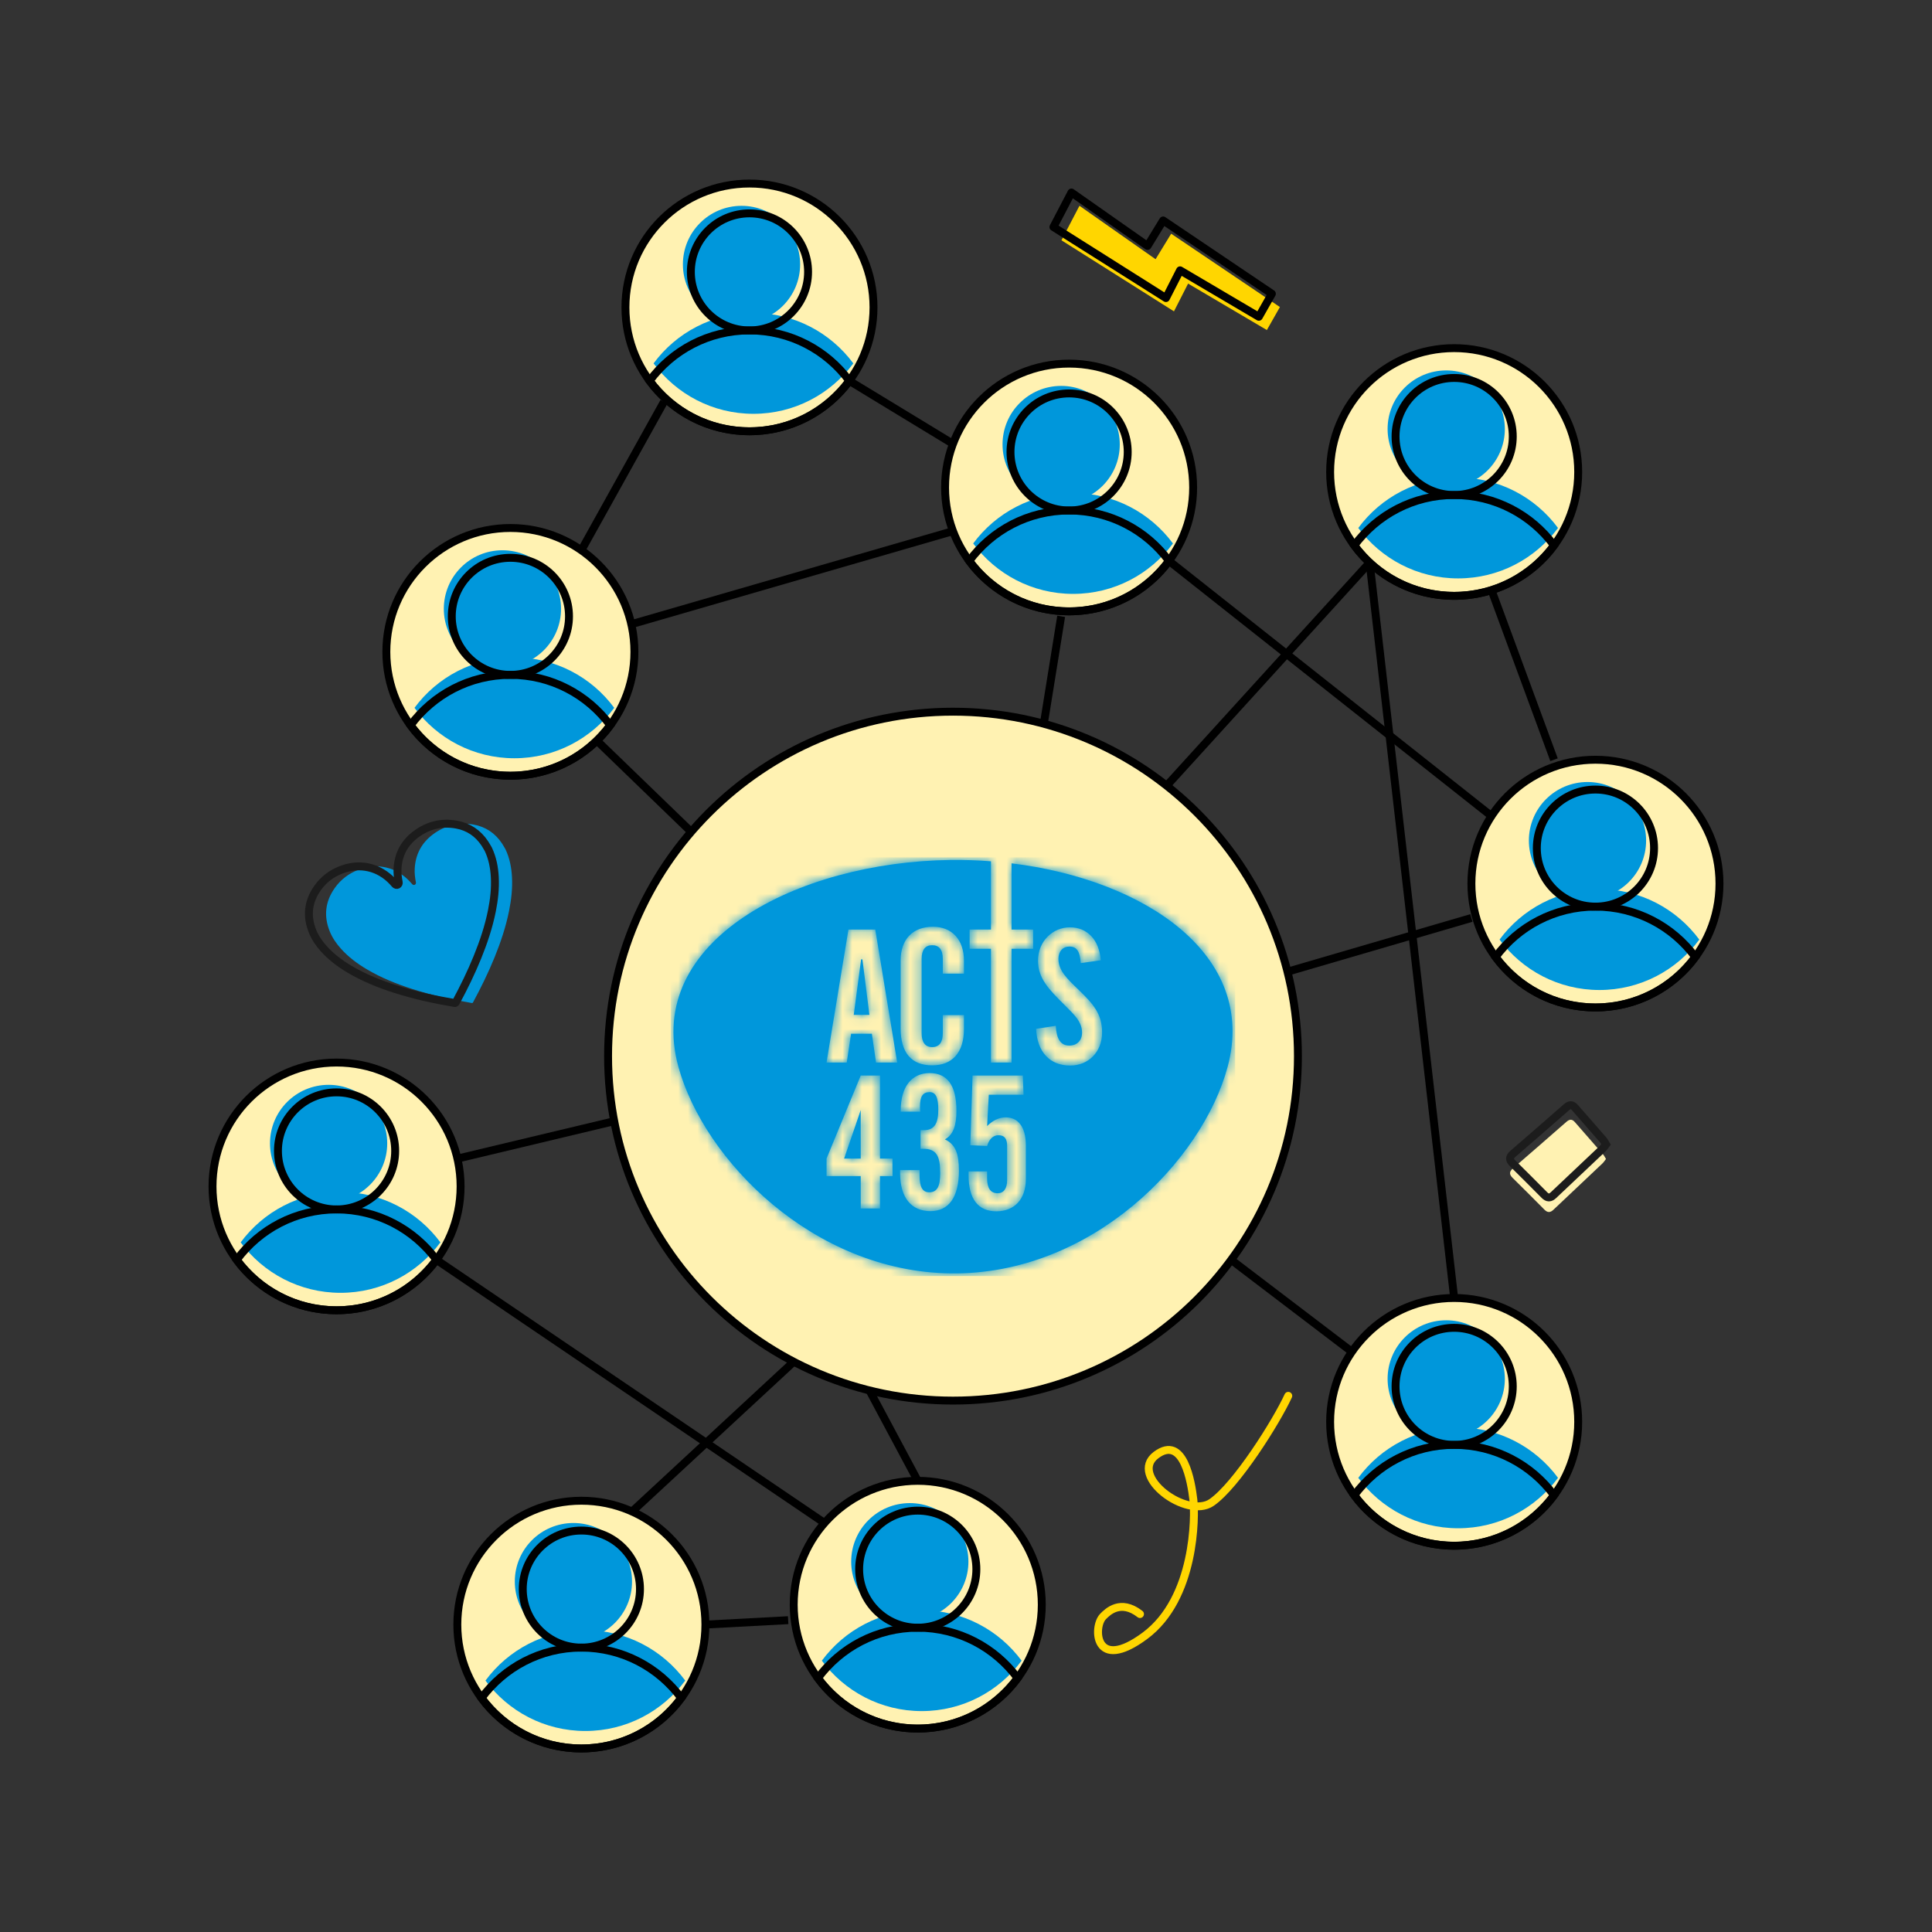 <?xml version="1.0" encoding="UTF-8"?>
<svg width="200px" height="200px" viewBox="0 0 200 200" version="1.1" xmlns="http://www.w3.org/2000/svg" xmlns:xlink="http://www.w3.org/1999/xlink">
    <rect x="0" y="0" width="200" height="200" fill="#333333" stroke="none"/>
    <title>Images / Icon / Organisation</title>
    <defs>
        <path d="M28.719,0.003 C12.769,0.196 -3.072,8.406 0.512,21.423 L0.512,21.423 C3.167,31.06 14.463,42.629 28.718,42.801 L28.718,42.801 C43.279,42.976 54.772,31.153 57.378,21.381 L57.378,21.381 C60.451,9.859 48.847,2.05 34.999,0.351 L34.999,0.351 L34.999,7.209 L37.231,7.209 L37.231,9.197 L34.999,9.197 L34.999,20.973 L32.868,20.973 L32.868,9.197 L30.657,9.197 L30.657,7.209 L32.868,7.209 L32.868,0.141 C31.672,0.05 30.464,0 29.252,0 L29.252,0 C29.074,0 28.897,0.001 28.719,0.003 L28.719,0.003 Z M23.519,17.444 L23.519,10.387 C23.519,8.242 24.751,6.917 26.865,6.917 L26.865,6.917 C28.801,6.917 30.073,8.223 30.073,10.445 L30.073,10.445 L30.073,11.771 L27.882,11.771 L27.882,10.25 C27.882,9.295 27.51,8.827 26.787,8.827 L26.787,8.827 C26.063,8.827 25.691,9.295 25.691,10.25 L25.691,10.25 L25.691,17.931 C25.691,18.886 26.063,19.375 26.787,19.375 L26.787,19.375 C27.51,19.375 27.882,18.886 27.882,17.931 L27.882,17.931 L27.882,16.06 L30.073,16.06 L30.073,17.503 C30.073,19.939 28.861,21.264 26.787,21.264 L26.787,21.264 C24.634,21.264 23.519,19.959 23.519,17.444 L23.519,17.444 Z M42.297,17.892 C42.297,16.743 41.515,16.041 40.381,14.909 L40.381,14.909 C38.835,13.369 37.739,12.239 37.739,10.426 L37.739,10.426 C37.739,8.437 39.245,6.974 41.046,6.974 L41.046,6.974 C42.806,6.974 44.078,8.242 44.234,10.387 L44.234,10.387 L42.161,10.679 C42.082,9.49 41.769,8.963 40.986,8.963 L40.986,8.963 C40.321,8.963 39.851,9.451 39.851,10.23 L39.851,10.23 C39.851,11.479 40.771,12.316 41.984,13.486 L41.984,13.486 C43.451,14.909 44.372,15.942 44.372,17.853 L44.372,17.853 C44.372,19.882 42.963,21.285 41.065,21.285 L41.065,21.285 C38.991,21.285 37.642,19.9 37.543,17.483 L37.543,17.483 L39.579,17.171 C39.657,18.556 40.087,19.217 40.986,19.217 L40.986,19.217 C41.769,19.217 42.297,18.692 42.297,17.892 L42.297,17.892 Z M18.114,7.209 L20.893,7.209 L23.162,20.973 L20.97,20.973 L20.54,17.99 L18.388,17.99 L17.938,20.973 L15.846,20.973 L18.114,7.209 Z M23.524,25.946 C23.524,23.45 24.677,22.066 26.517,22.066 L26.517,22.066 C28.374,22.066 29.294,23.371 29.294,25.964 L29.294,25.964 C29.294,27.485 28.981,28.421 28.101,28.928 L28.101,28.928 C29.236,29.474 29.549,30.449 29.549,32.184 L29.549,32.184 C29.549,34.953 28.472,36.357 26.595,36.357 L26.595,36.357 C24.677,36.357 23.465,35.011 23.465,32.456 L23.465,32.456 L23.465,32.106 L25.479,32.106 L25.479,32.672 C25.479,33.841 25.773,34.407 26.478,34.407 L26.478,34.407 C27.318,34.407 27.611,33.763 27.611,32.438 L27.611,32.438 C27.611,30.644 27.241,29.903 25.851,29.903 L25.851,29.903 L25.578,29.903 L25.578,27.973 L25.91,27.973 C27.045,27.973 27.416,27.252 27.416,25.828 L27.416,25.828 C27.416,24.619 27.163,24.036 26.517,24.036 L26.517,24.036 C25.793,24.036 25.519,24.502 25.519,25.536 L25.519,25.536 C25.519,25.693 25.519,25.867 25.539,26.062 L25.539,26.062 L23.524,26.062 L23.524,25.946 Z M30.728,29.533 L30.963,22.318 L36.166,22.318 L36.245,24.308 L32.645,24.308 L32.468,27.544 C33.095,26.939 33.74,26.647 34.386,26.647 L34.386,26.647 C35.657,26.647 36.48,27.602 36.48,29.551 L36.48,29.551 L36.48,33.043 C36.48,35.127 35.286,36.376 33.428,36.376 L33.428,36.376 C31.55,36.376 30.551,35.109 30.551,32.651 L30.551,32.651 L30.551,32.242 L32.468,32.242 L32.468,32.944 C32.468,33.977 32.821,34.504 33.564,34.504 L33.564,34.504 C34.17,34.504 34.543,34.036 34.543,33.14 L34.543,33.14 L34.543,29.63 C34.543,28.87 34.289,28.499 33.642,28.499 L33.642,28.499 C33.095,28.499 32.684,28.889 32.468,29.61 L32.468,29.61 L30.728,29.533 Z M15.846,30.917 L19.386,22.318 L21.38,22.318 L21.38,30.917 L22.673,30.917 L22.673,32.729 L21.38,32.729 L21.38,36.082 L19.386,36.082 L19.386,32.729 L15.846,32.729 L15.846,30.917 Z M19.424,10.289 L18.662,16.041 L20.286,16.041 L19.562,10.289 L19.424,10.289 Z M17.664,30.917 L19.386,30.917 L19.386,25.887 L17.664,30.917 Z" id="path-1"></path>
    </defs>
    <g id="Images-/-Icon-/-Organisation" stroke="none" stroke-width="1" fill="none" fill-rule="evenodd">
        <g id="Group-165" transform="translate(22, 19)">
            <g id="Group-161">
                <path d="M112.362,90.332 C112.362,70.638 96.375,54.673 76.654,54.673 C56.934,54.673 40.947,70.638 40.947,90.332 C40.947,110.025 56.934,125.99 76.654,125.99 C96.375,125.99 112.362,110.025 112.362,90.332" id="Fill-1" fill="#FFF2B2"></path>
                <path d="M30.329,68.921 C30.759,69.831 30.946,70.795 30.999,71.789 C31.063,72.969 30.932,74.133 30.7,75.288 C30.368,76.941 29.836,78.532 29.203,80.09 C28.551,81.692 27.792,83.242 26.97,84.761 C26.939,84.818 26.913,84.845 26.839,84.832 C24.765,84.481 22.714,84.031 20.708,83.391 C19.067,82.867 17.474,82.228 15.987,81.349 C14.986,80.756 14.06,80.068 13.282,79.195 C12.814,78.671 12.417,78.099 12.149,77.449 C11.492,75.852 11.659,74.336 12.655,72.925 C13.279,72.042 14.114,71.414 15.123,71.029 C17.056,70.291 19.028,70.756 20.438,72.268 C20.514,72.349 20.586,72.435 20.66,72.517 C20.744,72.61 20.848,72.635 20.943,72.587 C21.034,72.54 21.076,72.448 21.052,72.327 C20.958,71.858 20.905,71.385 20.932,70.906 C21.013,69.446 21.641,68.264 22.803,67.387 C24.056,66.44 25.476,66.081 27.03,66.362 C28.286,66.589 29.266,67.257 29.971,68.32 C30.1,68.514 30.21,68.721 30.329,68.921" id="Fill-3" fill="#0097DB"></path>
                <path d="M28.551,68.921 C28.98,69.831 29.168,70.795 29.221,71.789 C29.285,72.969 29.154,74.133 28.922,75.288 C28.59,76.941 28.058,78.532 27.424,80.09 C26.773,81.692 26.014,83.242 25.192,84.761 C25.161,84.818 25.134,84.845 25.061,84.832 C22.986,84.481 20.935,84.031 18.929,83.391 C17.288,82.867 15.696,82.228 14.209,81.349 C13.207,80.756 12.282,80.068 11.503,79.195 C11.036,78.671 10.639,78.099 10.371,77.449 C9.713,75.852 9.88,74.336 10.877,72.925 C11.5,72.042 12.336,71.414 13.345,71.029 C15.278,70.291 17.25,70.756 18.659,72.268 C18.735,72.349 18.807,72.435 18.882,72.517 C18.966,72.61 19.07,72.635 19.164,72.587 C19.255,72.54 19.298,72.448 19.274,72.327 C19.179,71.858 19.127,71.385 19.153,70.906 C19.235,69.446 19.863,68.264 21.025,67.387 C22.278,66.44 23.698,66.081 25.251,66.362 C26.507,66.589 27.488,67.257 28.193,68.32 C28.322,68.514 28.432,68.721 28.551,68.921 Z" id="Stroke-5" stroke="#1C1C1C" stroke-width="0.819" stroke-linecap="round"></path>
                <path d="M110.496,12.785 C110.022,13.62 109.6,14.364 109.145,15.166 C106.417,13.557 103.732,11.974 100.992,10.358 C100.502,11.321 100.036,12.236 99.529,13.231 C97.574,11.995 95.654,10.781 93.733,9.568 C91.803,8.35 89.874,7.132 87.881,5.874 C88.5,4.689 89.113,3.516 89.746,2.303 C92.39,4.159 94.978,5.975 97.625,7.832 C98.167,6.947 98.69,6.093 99.239,5.195 C102.988,7.723 106.712,10.234 110.496,12.785" id="Fill-7" fill="#FFD600"></path>
                <path d="M109.665,11.41 C109.191,12.246 108.769,12.99 108.315,13.792 C105.586,12.182 102.902,10.6 100.161,8.984 C99.671,9.946 99.205,10.862 98.698,11.856 C96.744,10.621 94.823,9.407 92.902,8.194 C90.973,6.975 89.043,5.758 87.05,4.5 C87.669,3.315 88.282,2.141 88.915,0.929 C91.559,2.785 94.147,4.601 96.794,6.458 C97.336,5.573 97.859,4.718 98.408,3.821 C102.157,6.348 105.882,8.86 109.665,11.41 Z" id="Stroke-9" stroke="#000000" stroke-width="0.819" stroke-linecap="round" stroke-linejoin="round"></path>
                <path d="M144.251,100.977 C144.119,101.144 144.019,101.31 143.884,101.438 C142.197,103.036 140.5,104.626 138.816,106.228 C138.481,106.546 138.201,106.548 137.877,106.222 C136.787,105.12 135.691,104.024 134.587,102.936 C134.238,102.592 134.215,102.301 134.601,101.967 C136.457,100.362 138.308,98.751 140.153,97.134 C140.473,96.855 140.739,96.824 141.032,97.162 C142.005,98.283 142.989,99.396 143.963,100.517 C144.071,100.641 144.142,100.8 144.251,100.977" id="Fill-11" fill="#FFF2B2"></path>
                <path d="M144.251,99.469 C144.119,99.636 144.019,99.802 143.884,99.93 C142.197,101.528 140.5,103.118 138.816,104.72 C138.481,105.038 138.201,105.04 137.877,104.713 C136.787,103.612 135.691,102.516 134.587,101.428 C134.238,101.084 134.215,100.793 134.601,100.459 C136.457,98.854 138.308,97.243 140.153,95.626 C140.473,95.347 140.739,95.316 141.032,95.654 C142.005,96.775 142.989,97.887 143.963,99.008 C144.071,99.133 144.142,99.291 144.251,99.469 Z" id="Stroke-13" stroke="#1C1C1C" stroke-width="0.819" stroke-linecap="round"></path>
                <path d="M96.012,148.087 C93.987,146.509 92.648,147.872 92.186,148.341 C91.127,149.419 91.289,154.215 96.523,150.335 C101.757,146.455 101.74,137.941 101.533,136.217 C101.325,134.493 100.544,129.465 97.67,131.629 C94.796,133.792 100.872,138.305 103.429,136.533 C105.987,134.762 110.12,128.194 111.361,125.497" id="Stroke-15" stroke="#FFD600" stroke-width="0.819" stroke-linecap="round"></path>
                <path d="M112.362,90.332 C112.362,70.638 96.375,54.673 76.654,54.673 C56.934,54.673 40.947,70.638 40.947,90.332 C40.947,110.025 56.934,125.99 76.654,125.99 C96.375,125.99 112.362,110.025 112.362,90.332 Z" id="Stroke-17" stroke="#000000" stroke-width="0.819"></path>
                <line x1="98.773" y1="62.337" x2="119.783" y2="39.241" id="Stroke-19" stroke="#000000" stroke-width="0.819"></line>
                <path d="M141.375,29.862 C141.375,22.78 135.626,17.039 128.535,17.039 C121.443,17.039 115.695,22.78 115.695,29.862 C115.695,36.943 121.443,42.684 128.535,42.684 C135.626,42.684 141.375,36.943 141.375,29.862" id="Fill-21" fill="#FFF2B2"></path>
                <path d="M141.375,29.862 C141.375,22.78 135.626,17.039 128.535,17.039 C121.443,17.039 115.695,22.78 115.695,29.862 C115.695,36.943 121.443,42.684 128.535,42.684 C135.626,42.684 141.375,36.943 141.375,29.862 Z" id="Stroke-23" stroke="#000000" stroke-width="0.819"></path>
                <path d="M133.78,25.405 C133.78,22.058 131.063,19.345 127.712,19.345 C124.361,19.345 121.644,22.058 121.644,25.405 C121.644,28.751 124.361,31.464 127.712,31.464 C131.063,31.464 133.78,28.751 133.78,25.405" id="Fill-25" fill="#0097DB"></path>
                <path d="M128.946,30.437 C124.705,30.437 120.946,32.491 118.608,35.657 C120.946,38.822 124.705,40.876 128.946,40.876 C133.187,40.876 136.946,38.822 139.285,35.657 C136.946,32.491 133.187,30.437 128.946,30.437" id="Fill-27" fill="#0097DB"></path>
                <path d="M134.602,26.185 C134.602,22.839 131.886,20.126 128.535,20.126 C125.184,20.126 122.467,22.839 122.467,26.185 C122.467,29.532 125.184,32.245 128.535,32.245 C131.886,32.245 134.602,29.532 134.602,26.185 Z" id="Stroke-29" stroke="#000000" stroke-width="0.819"></path>
                <path d="M128.535,32.245 C124.294,32.245 120.534,34.299 118.196,37.464 C120.534,40.63 124.294,42.684 128.535,42.684 C132.776,42.684 136.535,40.63 138.873,37.464 C136.535,34.299 132.776,32.245 128.535,32.245 Z" id="Stroke-31" stroke="#000000" stroke-width="0.819"></path>
                <path d="M156,72.47 C156,65.388 150.251,59.647 143.16,59.647 C136.068,59.647 130.32,65.388 130.32,72.47 C130.32,79.551 136.068,85.292 143.16,85.292 C150.251,85.292 156,79.551 156,72.47" id="Fill-33" fill="#FFF2B2"></path>
                <path d="M156,72.47 C156,65.388 150.251,59.647 143.16,59.647 C136.068,59.647 130.32,65.388 130.32,72.47 C130.32,79.551 136.068,85.292 143.16,85.292 C150.251,85.292 156,79.551 156,72.47 Z" id="Stroke-35" stroke="#000000" stroke-width="0.819"></path>
                <path d="M148.405,68.013 C148.405,64.666 145.688,61.953 142.337,61.953 C138.986,61.953 136.269,64.666 136.269,68.013 C136.269,71.359 138.986,74.072 142.337,74.072 C145.688,74.072 148.405,71.359 148.405,68.013" id="Fill-37" fill="#0097DB"></path>
                <path d="M143.571,73.045 C139.33,73.045 135.571,75.099 133.233,78.265 C135.571,81.43 139.33,83.485 143.571,83.485 C147.812,83.485 151.571,81.43 153.91,78.265 C151.571,75.099 147.812,73.045 143.571,73.045" id="Fill-39" fill="#0097DB"></path>
                <path d="M149.227,68.793 C149.227,65.447 146.511,62.734 143.16,62.734 C139.809,62.734 137.092,65.447 137.092,68.793 C137.092,72.14 139.809,74.853 143.16,74.853 C146.511,74.853 149.227,72.14 149.227,68.793 Z" id="Stroke-41" stroke="#000000" stroke-width="0.819"></path>
                <path d="M143.16,74.853 C138.919,74.853 135.159,76.907 132.821,80.072 C135.159,83.238 138.919,85.292 143.16,85.292 C147.401,85.292 151.16,83.238 153.498,80.072 C151.16,76.907 147.401,74.853 143.16,74.853 Z" id="Stroke-43" stroke="#000000" stroke-width="0.819"></path>
                <path d="M43.675,48.479 C43.675,41.398 37.927,35.657 30.835,35.657 C23.744,35.657 17.995,41.398 17.995,48.479 C17.995,55.561 23.744,61.302 30.835,61.302 C37.927,61.302 43.675,55.561 43.675,48.479" id="Fill-45" fill="#FFF2B2"></path>
                <path d="M43.675,48.479 C43.675,41.398 37.927,35.657 30.835,35.657 C23.744,35.657 17.995,41.398 17.995,48.479 C17.995,55.561 23.744,61.302 30.835,61.302 C37.927,61.302 43.675,55.561 43.675,48.479 Z" id="Stroke-47" stroke="#000000" stroke-width="0.819"></path>
                <path d="M36.08,44.023 C36.08,40.676 33.363,37.963 30.012,37.963 C26.661,37.963 23.945,40.676 23.945,44.023 C23.945,47.369 26.661,50.082 30.012,50.082 C33.363,50.082 36.08,47.369 36.08,44.023" id="Fill-49" fill="#0097DB"></path>
                <path d="M31.247,49.055 C27.006,49.055 23.246,51.109 20.908,54.275 C23.246,57.44 27.006,59.494 31.247,59.494 C35.488,59.494 39.247,57.44 41.585,54.275 C39.247,51.109 35.488,49.055 31.247,49.055" id="Fill-51" fill="#0097DB"></path>
                <path d="M36.903,44.803 C36.903,41.457 34.186,38.744 30.835,38.744 C27.484,38.744 24.768,41.457 24.768,44.803 C24.768,48.15 27.484,50.863 30.835,50.863 C34.186,50.863 36.903,48.15 36.903,44.803 Z" id="Stroke-53" stroke="#000000" stroke-width="0.819"></path>
                <path d="M30.835,50.862 C26.594,50.862 22.835,52.917 20.497,56.082 C22.835,59.248 26.594,61.302 30.835,61.302 C35.076,61.302 38.835,59.248 41.174,56.082 C38.835,52.917 35.076,50.862 30.835,50.862 Z" id="Stroke-55" stroke="#000000" stroke-width="0.819"></path>
                <path d="M25.68,103.817 C25.68,96.735 19.931,90.994 12.84,90.994 C5.749,90.994 0,96.735 0,103.817 C0,110.898 5.749,116.639 12.84,116.639 C19.931,116.639 25.68,110.898 25.68,103.817" id="Fill-57" fill="#FFF2B2"></path>
                <path d="M25.68,103.817 C25.68,96.735 19.931,90.994 12.84,90.994 C5.749,90.994 0,96.735 0,103.817 C0,110.898 5.749,116.639 12.84,116.639 C19.931,116.639 25.68,110.898 25.68,103.817 Z" id="Stroke-59" stroke="#000000" stroke-width="0.819"></path>
                <path d="M18.085,99.36 C18.085,96.013 15.368,93.301 12.017,93.301 C8.666,93.301 5.95,96.013 5.95,99.36 C5.95,102.706 8.666,105.419 12.017,105.419 C15.368,105.419 18.085,102.706 18.085,99.36" id="Fill-61" fill="#0097DB"></path>
                <path d="M13.252,104.392 C9.01,104.392 5.251,106.446 2.913,109.612 C5.251,112.777 9.01,114.832 13.252,114.832 C17.493,114.832 21.252,112.777 23.59,109.612 C21.252,106.446 17.493,104.392 13.252,104.392" id="Fill-63" fill="#0097DB"></path>
                <path d="M18.908,100.141 C18.908,96.794 16.191,94.081 12.84,94.081 C9.489,94.081 6.773,96.794 6.773,100.141 C6.773,103.487 9.489,106.2 12.84,106.2 C16.191,106.2 18.908,103.487 18.908,100.141 Z" id="Stroke-65" stroke="#000000" stroke-width="0.819"></path>
                <path d="M12.84,106.2 C8.599,106.2 4.84,108.254 2.502,111.42 C4.84,114.585 8.599,116.639 12.84,116.639 C17.081,116.639 20.84,114.585 23.179,111.42 C20.84,108.254 17.081,106.2 12.84,106.2 Z" id="Stroke-67" stroke="#000000" stroke-width="0.819"></path>
                <path d="M141.375,128.19 C141.375,121.108 135.626,115.367 128.535,115.367 C121.443,115.367 115.695,121.108 115.695,128.19 C115.695,135.272 121.443,141.013 128.535,141.013 C135.626,141.013 141.375,135.272 141.375,128.19" id="Fill-69" fill="#FFF2B2"></path>
                <path d="M141.375,128.19 C141.375,121.108 135.626,115.367 128.535,115.367 C121.443,115.367 115.695,121.108 115.695,128.19 C115.695,135.272 121.443,141.013 128.535,141.013 C135.626,141.013 141.375,135.272 141.375,128.19 Z" id="Stroke-71" stroke="#000000" stroke-width="0.819"></path>
                <path d="M133.78,123.733 C133.78,120.387 131.063,117.674 127.712,117.674 C124.361,117.674 121.644,120.387 121.644,123.733 C121.644,127.08 124.361,129.793 127.712,129.793 C131.063,129.793 133.78,127.08 133.78,123.733" id="Fill-73" fill="#0097DB"></path>
                <path d="M128.946,128.766 C124.705,128.766 120.946,130.82 118.608,133.985 C120.946,137.151 124.705,139.205 128.946,139.205 C133.187,139.205 136.946,137.151 139.285,133.985 C136.946,130.82 133.187,128.766 128.946,128.766" id="Fill-75" fill="#0097DB"></path>
                <path d="M134.602,124.514 C134.602,121.167 131.886,118.455 128.535,118.455 C125.184,118.455 122.467,121.167 122.467,124.514 C122.467,127.86 125.184,130.573 128.535,130.573 C131.886,130.573 134.602,127.86 134.602,124.514 Z" id="Stroke-77" stroke="#000000" stroke-width="0.819"></path>
                <path d="M128.535,130.573 C124.294,130.573 120.534,132.627 118.196,135.793 C120.534,138.958 124.294,141.013 128.535,141.013 C132.776,141.013 136.535,138.958 138.873,135.793 C136.535,132.627 132.776,130.573 128.535,130.573 Z" id="Stroke-79" stroke="#000000" stroke-width="0.819"></path>
                <path d="M51.023,149.177 C51.023,142.096 45.274,136.355 38.183,136.355 C31.092,136.355 25.343,142.096 25.343,149.177 C25.343,156.259 31.092,162 38.183,162 C45.274,162 51.023,156.259 51.023,149.177" id="Fill-81" fill="#FFF2B2"></path>
                <path d="M51.023,149.177 C51.023,142.096 45.274,136.355 38.183,136.355 C31.092,136.355 25.343,142.096 25.343,149.177 C25.343,156.259 31.092,162 38.183,162 C45.274,162 51.023,156.259 51.023,149.177 Z" id="Stroke-83" stroke="#000000" stroke-width="0.819"></path>
                <path d="M43.428,144.72 C43.428,141.374 40.711,138.661 37.36,138.661 C34.009,138.661 31.293,141.374 31.293,144.72 C31.293,148.067 34.009,150.78 37.36,150.78 C40.711,150.78 43.428,148.067 43.428,144.72" id="Fill-85" fill="#0097DB"></path>
                <path d="M38.595,149.753 C34.353,149.753 30.594,151.807 28.256,154.972 C30.594,158.138 34.353,160.192 38.595,160.192 C42.836,160.192 46.595,158.138 48.933,154.972 C46.595,151.807 42.836,149.753 38.595,149.753" id="Fill-87" fill="#0097DB"></path>
                <path d="M44.251,145.501 C44.251,142.155 41.534,139.442 38.183,139.442 C34.832,139.442 32.116,142.155 32.116,145.501 C32.116,148.848 34.832,151.56 38.183,151.56 C41.534,151.56 44.251,148.848 44.251,145.501 Z" id="Stroke-89" stroke="#000000" stroke-width="0.819"></path>
                <path d="M38.183,151.56 C33.942,151.56 30.183,153.615 27.845,156.78 C30.183,159.946 33.942,162 38.183,162 C42.424,162 46.183,159.946 48.522,156.78 C46.183,153.615 42.424,151.56 38.183,151.56 Z" id="Stroke-91" stroke="#000000" stroke-width="0.819"></path>
                <path d="M85.845,147.117 C85.845,140.035 80.096,134.294 73.005,134.294 C65.913,134.294 60.165,140.035 60.165,147.117 C60.165,154.199 65.913,159.94 73.005,159.94 C80.096,159.94 85.845,154.199 85.845,147.117" id="Fill-93" fill="#FFF2B2"></path>
                <path d="M85.845,147.117 C85.845,140.035 80.096,134.294 73.005,134.294 C65.913,134.294 60.165,140.035 60.165,147.117 C60.165,154.199 65.913,159.94 73.005,159.94 C80.096,159.94 85.845,154.199 85.845,147.117 Z" id="Stroke-95" stroke="#000000" stroke-width="0.819"></path>
                <path d="M78.25,142.66 C78.25,139.314 75.533,136.601 72.182,136.601 C68.831,136.601 66.115,139.314 66.115,142.66 C66.115,146.007 68.831,148.72 72.182,148.72 C75.533,148.72 78.25,146.007 78.25,142.66" id="Fill-97" fill="#0097DB"></path>
                <path d="M73.416,147.692 C69.175,147.692 65.416,149.747 63.078,152.912 C65.416,156.078 69.175,158.132 73.416,158.132 C77.657,158.132 81.417,156.078 83.755,152.912 C81.417,149.747 77.657,147.692 73.416,147.692" id="Fill-99" fill="#0097DB"></path>
                <path d="M79.073,143.441 C79.073,140.094 76.356,137.381 73.005,137.381 C69.654,137.381 66.938,140.094 66.938,143.441 C66.938,146.787 69.654,149.5 73.005,149.5 C76.356,149.5 79.073,146.787 79.073,143.441 Z" id="Stroke-101" stroke="#000000" stroke-width="0.819"></path>
                <path d="M73.005,149.5 C68.764,149.5 65.005,151.554 62.666,154.72 C65.005,157.885 68.764,159.94 73.005,159.94 C77.246,159.94 81.005,157.885 83.344,154.72 C81.005,151.554 77.246,149.5 73.005,149.5 Z" id="Stroke-103" stroke="#000000" stroke-width="0.819"></path>
                <path d="M68.425,12.823 C68.425,5.741 62.676,0 55.585,0 C48.493,0 42.745,5.741 42.745,12.823 C42.745,19.904 48.493,25.645 55.585,25.645 C62.676,25.645 68.425,19.904 68.425,12.823" id="Fill-105" fill="#FFF2B2"></path>
                <path d="M68.425,12.823 C68.425,5.741 62.676,0 55.585,0 C48.493,0 42.745,5.741 42.745,12.823 C42.745,19.904 48.493,25.645 55.585,25.645 C62.676,25.645 68.425,19.904 68.425,12.823 Z" id="Stroke-107" stroke="#000000" stroke-width="0.819"></path>
                <path d="M60.829,8.366 C60.829,5.019 58.113,2.307 54.762,2.307 C51.411,2.307 48.694,5.019 48.694,8.366 C48.694,11.712 51.411,14.425 54.762,14.425 C58.113,14.425 60.829,11.712 60.829,8.366" id="Fill-109" fill="#0097DB"></path>
                <path d="M55.996,13.398 C51.755,13.398 47.996,15.452 45.658,18.618 C47.996,21.783 51.755,23.838 55.996,23.838 C60.237,23.838 63.996,21.783 66.335,18.618 C63.996,15.452 60.237,13.398 55.996,13.398" id="Fill-111" fill="#0097DB"></path>
                <path d="M61.652,9.147 C61.652,5.8 58.936,3.087 55.585,3.087 C52.234,3.087 49.517,5.8 49.517,9.147 C49.517,12.493 52.234,15.206 55.585,15.206 C58.936,15.206 61.652,12.493 61.652,9.147 Z" id="Stroke-113" stroke="#000000" stroke-width="0.819"></path>
                <path d="M55.585,15.206 C51.344,15.206 47.584,17.26 45.246,20.426 C47.584,23.591 51.344,25.645 55.585,25.645 C59.826,25.645 63.585,23.591 65.923,20.426 C63.585,17.26 59.826,15.206 55.585,15.206 Z" id="Stroke-115" stroke="#000000" stroke-width="0.819"></path>
                <path d="M101.514,31.464 C101.514,24.382 95.765,18.641 88.673,18.641 C81.582,18.641 75.833,24.382 75.833,31.464 C75.833,38.546 81.582,44.287 88.673,44.287 C95.765,44.287 101.514,38.546 101.514,31.464" id="Fill-117" fill="#FFF2B2"></path>
                <path d="M101.514,31.464 C101.514,24.382 95.765,18.641 88.673,18.641 C81.582,18.641 75.833,24.382 75.833,31.464 C75.833,38.546 81.582,44.287 88.673,44.287 C95.765,44.287 101.514,38.546 101.514,31.464 Z" id="Stroke-119" stroke="#000000" stroke-width="0.819"></path>
                <path d="M93.918,27.007 C93.918,23.661 91.202,20.948 87.851,20.948 C84.5,20.948 81.783,23.661 81.783,27.007 C81.783,30.354 84.5,33.067 87.851,33.067 C91.202,33.067 93.918,30.354 93.918,27.007" id="Fill-121" fill="#0097DB"></path>
                <path d="M89.085,32.039 C84.844,32.039 81.085,34.094 78.746,37.259 C81.085,40.425 84.844,42.479 89.085,42.479 C93.326,42.479 97.085,40.425 99.423,37.259 C97.085,34.094 93.326,32.039 89.085,32.039" id="Fill-123" fill="#0097DB"></path>
                <path d="M94.741,27.788 C94.741,24.441 92.024,21.728 88.673,21.728 C85.323,21.728 82.606,24.441 82.606,27.788 C82.606,31.134 85.323,33.847 88.673,33.847 C92.024,33.847 94.741,31.134 94.741,27.788 Z" id="Stroke-125" stroke="#000000" stroke-width="0.819"></path>
                <path d="M88.673,33.847 C84.432,33.847 80.673,35.901 78.335,39.067 C80.673,42.232 84.432,44.287 88.673,44.287 C92.914,44.287 96.674,42.232 99.012,39.067 C96.674,35.901 92.914,33.847 88.673,33.847 Z" id="Stroke-127" stroke="#000000" stroke-width="0.819"></path>
                <line x1="111.279" y1="81.59" x2="130.32" y2="76.029" id="Stroke-129" stroke="#000000" stroke-width="0.819"></line>
                <line x1="132.399" y1="42.092" x2="138.873" y2="59.647" id="Stroke-131" stroke="#000000" stroke-width="0.819"></line>
                <line x1="39.786" y1="57.669" x2="49.554" y2="67.113" id="Stroke-133" stroke="#000000" stroke-width="0.819"></line>
                <line x1="87.851" y1="44.803" x2="86.055" y2="55.924" id="Stroke-135" stroke="#000000" stroke-width="0.819"></line>
                <line x1="65.923" y1="20.426" x2="76.654" y2="26.949" id="Stroke-137" stroke="#000000" stroke-width="0.819"></line>
                <line x1="46.73" y1="22.6" x2="38.183" y2="37.963" id="Stroke-139" stroke="#000000" stroke-width="0.819"></line>
                <line x1="43.675" y1="45.525" x2="76.654" y2="35.98" id="Stroke-141" stroke="#000000" stroke-width="0.819"></line>
                <line x1="25.355" y1="100.938" x2="41.585" y2="97.063" id="Stroke-143" stroke="#000000" stroke-width="0.819"></line>
                <line x1="43.428" y1="137.474" x2="60.165" y2="121.967" id="Stroke-145" stroke="#000000" stroke-width="0.819"></line>
                <line x1="68.003" y1="124.936" x2="73.005" y2="134.294" id="Stroke-147" stroke="#000000" stroke-width="0.819"></line>
                <line x1="51.023" y1="149.177" x2="59.591" y2="148.72" id="Stroke-149" stroke="#000000" stroke-width="0.819"></line>
                <line x1="105.45" y1="111.42" x2="117.948" y2="120.935" id="Stroke-151" stroke="#000000" stroke-width="0.819"></line>
                <line x1="99.012" y1="39.067" x2="132.399" y2="65.477" id="Stroke-153" stroke="#000000" stroke-width="0.819"></line>
                <line x1="23.179" y1="111.42" x2="63.357" y2="138.661" id="Stroke-155" stroke="#000000" stroke-width="0.819"></line>
                <line x1="128.535" y1="115.368" x2="119.783" y2="39.241" id="Stroke-157" stroke="#000000" stroke-width="0.819"></line>
                <path d="M67.102,100.938 L67.102,95.908 L65.381,100.938 L67.102,100.938 Z M82.716,70.372 L82.716,77.23 L84.948,77.23 L84.948,79.218 L82.716,79.218 L82.716,90.994 L80.584,90.994 L80.584,79.218 L78.373,79.218 L78.373,77.23 L80.584,77.23 L80.584,70.162 C79.213,70.057 77.826,70.007 76.435,70.024 C60.486,70.216 44.644,78.427 48.229,91.443 C50.883,101.081 62.179,112.65 76.434,112.821 C90.996,112.997 102.488,101.174 105.094,91.401 C108.167,79.88 96.563,72.071 82.716,70.372 L82.716,70.372 Z M70.389,102.75 L69.097,102.75 L69.097,106.103 L67.102,106.103 L67.102,102.75 L63.562,102.75 L63.562,100.938 L67.102,92.339 L69.097,92.339 L69.097,100.938 L70.389,100.938 L70.389,102.75 Z M68.686,90.994 L68.256,88.011 L66.104,88.011 L65.654,90.994 L63.562,90.994 L65.83,77.23 L68.609,77.23 L70.878,90.994 L68.686,90.994 Z M74.311,106.378 C72.394,106.378 71.181,105.032 71.181,102.477 L71.181,102.127 L73.195,102.127 L73.195,102.692 C73.195,103.861 73.489,104.427 74.194,104.427 C75.034,104.427 75.328,103.784 75.328,102.458 C75.328,100.665 74.957,99.924 73.567,99.924 L73.294,99.924 L73.294,97.994 L73.626,97.994 C74.761,97.994 75.132,97.273 75.132,95.849 C75.132,94.64 74.879,94.056 74.233,94.056 C73.509,94.056 73.236,94.523 73.236,95.557 C73.236,95.713 73.236,95.888 73.255,96.083 L71.241,96.083 L71.241,95.967 C71.241,93.471 72.394,92.086 74.233,92.086 C76.09,92.086 77.011,93.392 77.011,95.985 C77.011,97.506 76.697,98.442 75.817,98.948 C76.952,99.494 77.265,100.469 77.265,102.205 C77.265,104.974 76.189,106.378 74.311,106.378 L74.311,106.378 Z M77.789,81.791 L75.598,81.791 L75.598,80.271 C75.598,79.316 75.226,78.848 74.503,78.848 C73.779,78.848 73.407,79.316 73.407,80.271 L73.407,87.952 C73.407,88.907 73.779,89.396 74.503,89.396 C75.226,89.396 75.598,88.907 75.598,87.952 L75.598,86.081 L77.789,86.081 L77.789,87.523 C77.789,89.96 76.577,91.285 74.503,91.285 C72.351,91.285 71.235,89.98 71.235,87.465 L71.235,80.408 C71.235,78.263 72.467,76.937 74.581,76.937 C76.517,76.937 77.789,78.244 77.789,80.466 L77.789,81.791 Z M84.196,103.063 C84.196,105.148 83.002,106.396 81.144,106.396 C79.266,106.396 78.267,105.129 78.267,102.672 L78.267,102.263 L80.185,102.263 L80.185,102.965 C80.185,103.998 80.538,104.525 81.28,104.525 C81.886,104.525 82.259,104.057 82.259,103.161 L82.259,99.651 C82.259,98.891 82.005,98.519 81.359,98.519 C80.811,98.519 80.4,98.909 80.185,99.631 L78.444,99.554 L78.679,92.339 L83.882,92.339 L83.961,94.328 L80.361,94.328 L80.185,97.565 C80.811,96.96 81.456,96.668 82.102,96.668 C83.373,96.668 84.196,97.623 84.196,99.572 L84.196,103.063 Z M88.781,91.306 C86.707,91.306 85.358,89.921 85.259,87.504 L87.295,87.192 C87.373,88.577 87.803,89.238 88.702,89.238 C89.485,89.238 90.014,88.713 90.014,87.913 C90.014,86.763 89.231,86.062 88.097,84.93 C86.551,83.39 85.455,82.26 85.455,80.446 C85.455,78.458 86.961,76.995 88.762,76.995 C90.522,76.995 91.794,78.263 91.95,80.408 L89.877,80.7 C89.799,79.511 89.485,78.984 88.702,78.984 C88.037,78.984 87.567,79.472 87.567,80.251 C87.567,81.499 88.488,82.337 89.7,83.507 C91.168,84.93 92.088,85.963 92.088,87.873 C92.088,89.902 90.679,91.306 88.781,91.306 L88.781,91.306 Z M67.141,80.31 L66.378,86.062 L68.002,86.062 L67.278,80.31 L67.141,80.31 Z" id="Fill-159" fill="#0097DB"></path>
            </g>
            <g id="Group-164" transform="translate(47.716, 70.021)">
                <mask id="mask-2" fill="white">
                    <use xlink:href="#path-1"></use>
                </mask>
                <g id="Clip-163"></g>
                <polygon id="Fill-162" fill="#0097DB" mask="url(#mask-2)" points="-0.273 43.075 58.149 43.075 58.149 -0.272 -0.273 -0.272"></polygon>
            </g>
        </g>
    </g>
</svg>